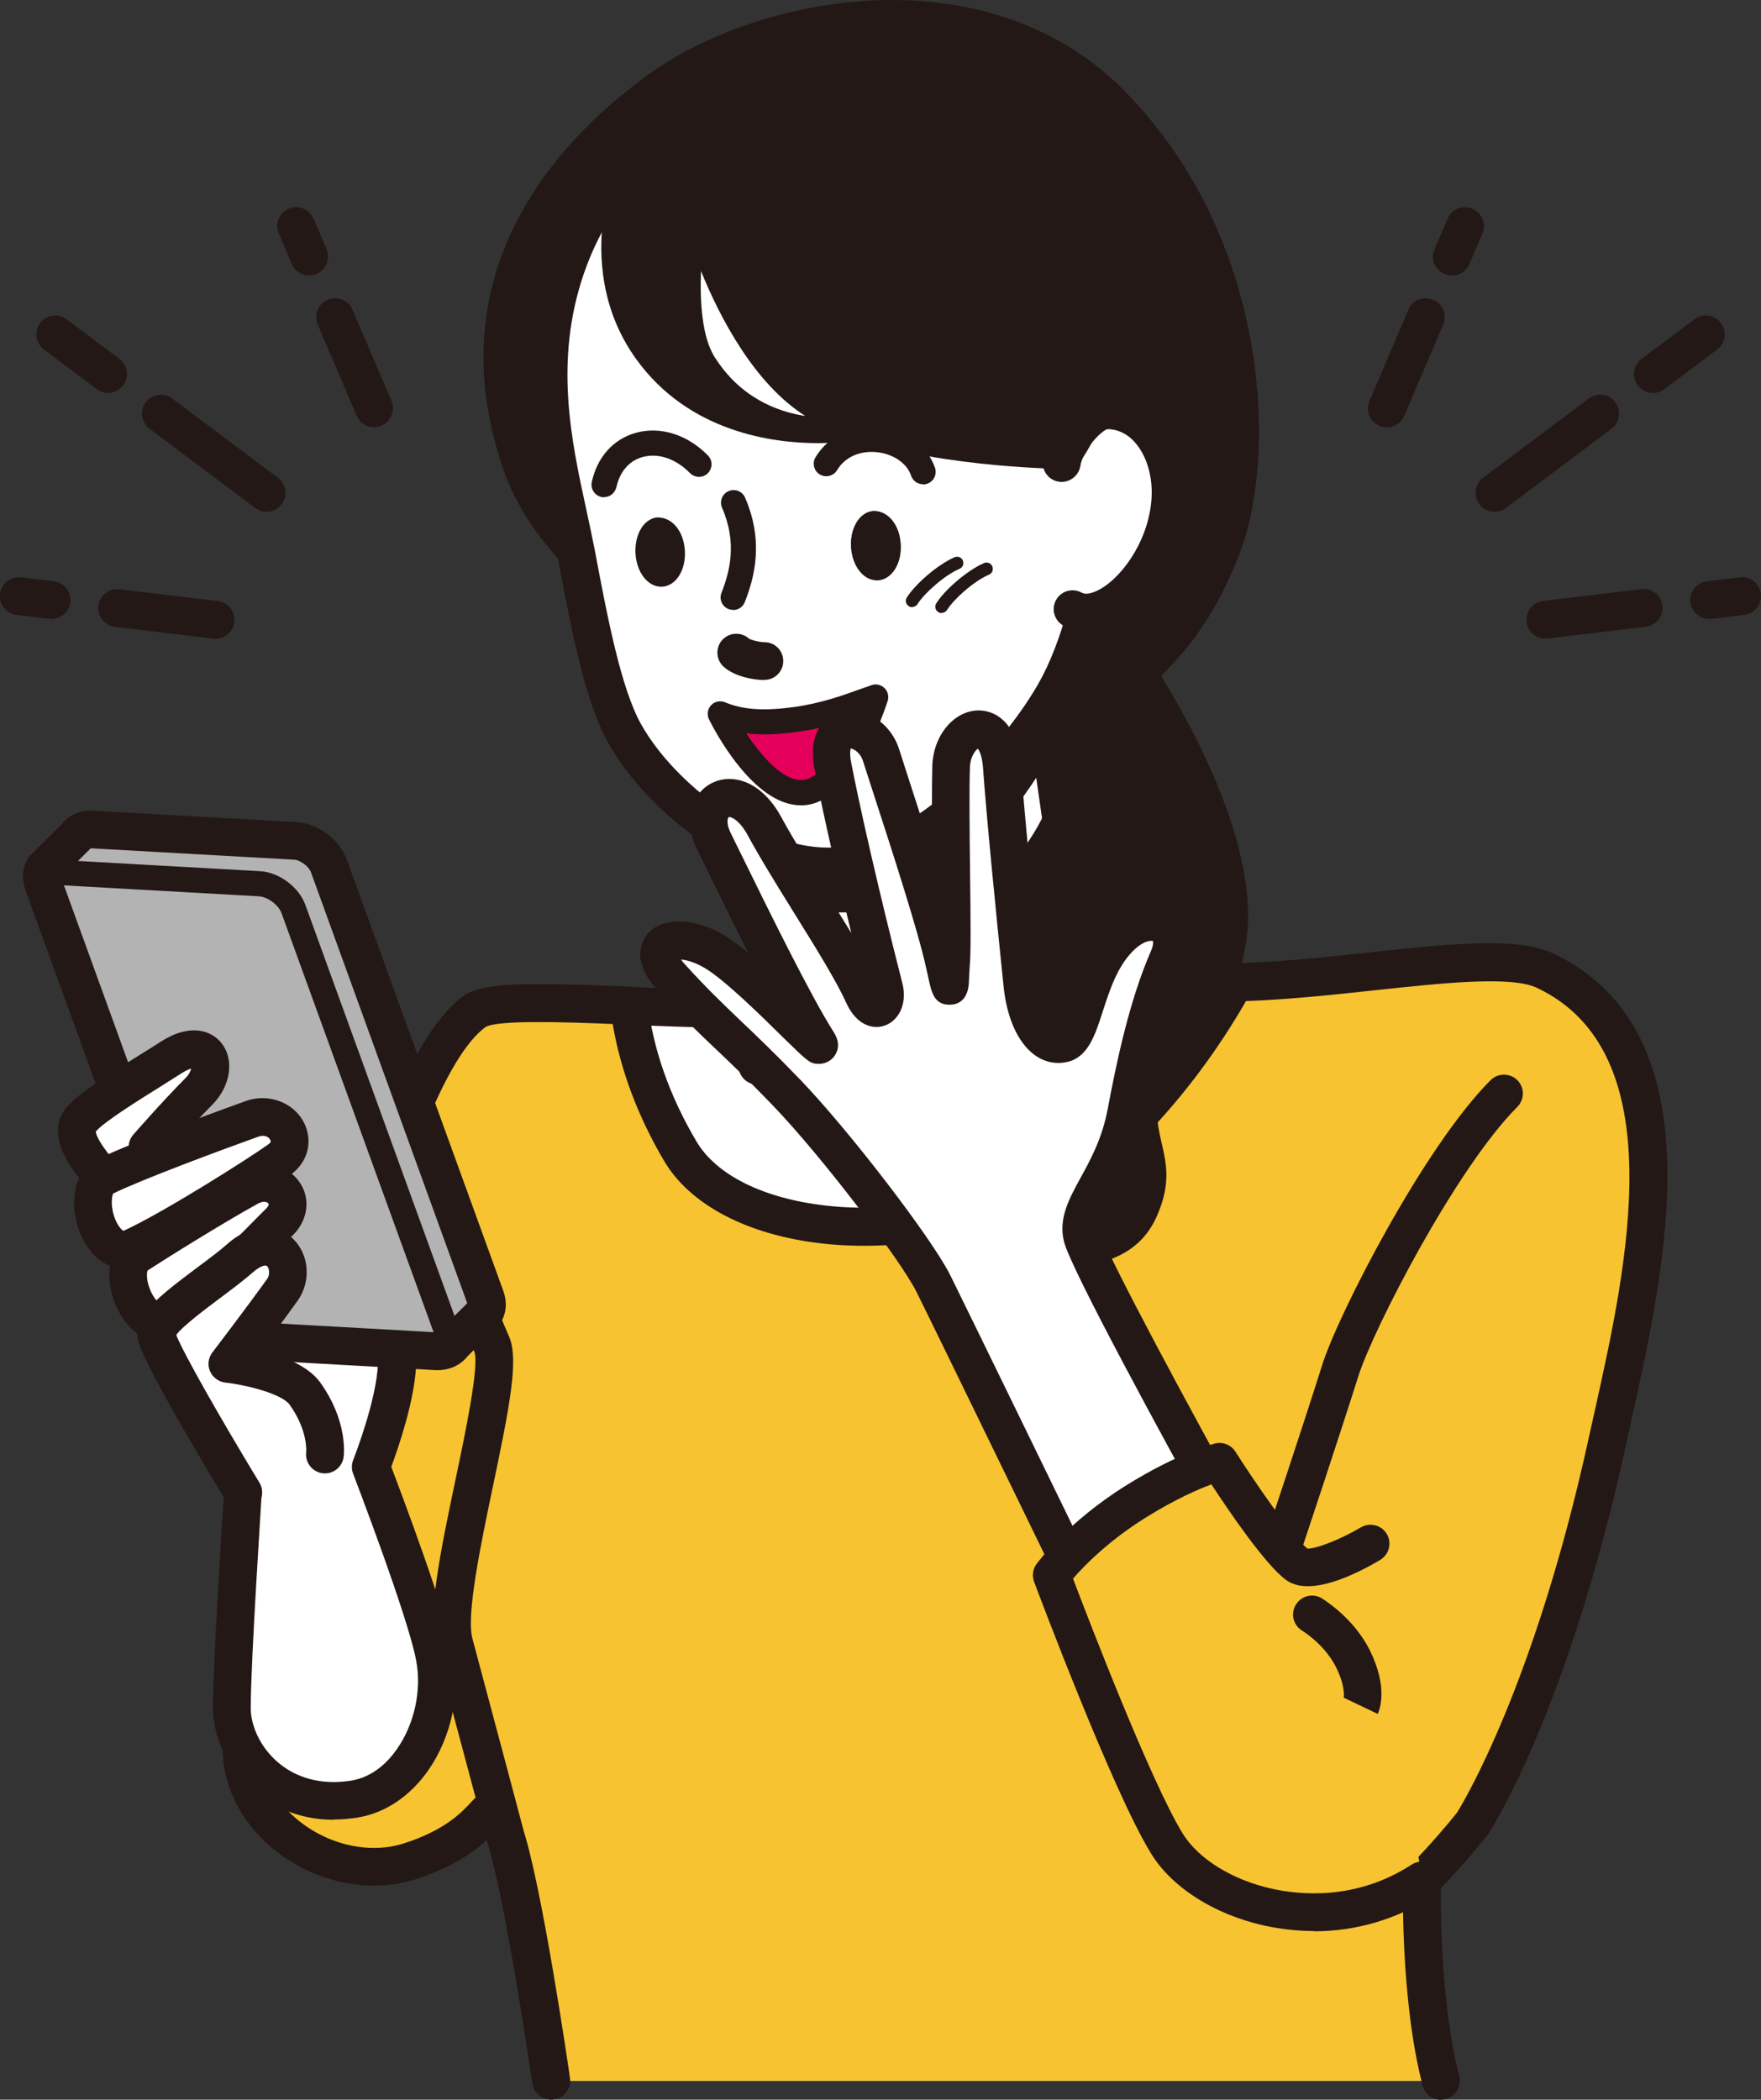<?xml version="1.0" encoding="UTF-8"?><svg xmlns="http://www.w3.org/2000/svg" width="129.8" height="154.75" viewBox="0 0 129.8 154.75"><rect x="0" y="0" width="129.8" height="154.75" fill="#333333" stroke="none"/><defs><style>.d{fill:#fff;}.e{fill:#f7c331;}.f{fill:#b3b3b3;}.g{fill:#e4005a;}.h{fill:#231815;}</style></defs><g id="a"/><g id="b"><g id="c"><g><g><path class="h" d="M19.64,37.72c-.29,0-.58-.09-.83-.28l-7.79-5.84c-.61-.46-.74-1.33-.28-1.95,.46-.61,1.34-.74,1.95-.28l7.79,5.84c.62,.46,.74,1.33,.28,1.95-.27,.36-.69,.56-1.11,.56Z"/><path class="h" d="M7.96,28.96c-.29,0-.58-.09-.83-.28l-3.89-2.92c-.61-.46-.74-1.33-.28-1.95,.46-.62,1.33-.74,1.95-.28l3.89,2.92c.62,.46,.74,1.33,.28,1.95-.27,.36-.69,.56-1.11,.56Z"/><g><path class="h" d="M15.89,47.07c-.06,0-.11,0-.17,0l-7.25-.87c-.76-.09-1.31-.78-1.22-1.55,.09-.76,.79-1.31,1.55-1.22l7.25,.87c.76,.09,1.31,.78,1.22,1.55-.09,.71-.69,1.23-1.38,1.23Z"/><path class="h" d="M3.81,45.62c-.06,0-.11,0-.17-.01l-2.42-.29c-.76-.09-1.31-.78-1.22-1.55,.09-.76,.79-1.31,1.55-1.22l2.42,.29c.76,.09,1.31,.78,1.22,1.55-.08,.71-.69,1.23-1.38,1.23Z"/></g><g><path class="h" d="M27.57,31.49c-.54,0-1.05-.32-1.28-.85l-2.87-6.72c-.3-.71,.03-1.53,.73-1.83,.71-.3,1.52,.03,1.83,.73l2.87,6.72c.3,.71-.03,1.52-.73,1.83-.18,.08-.36,.11-.55,.11Z"/><path class="h" d="M22.79,20.3c-.54,0-1.06-.32-1.28-.85l-.96-2.24c-.3-.71,.03-1.52,.73-1.83,.71-.3,1.52,.03,1.83,.73l.96,2.24c.3,.71-.03,1.52-.73,1.83-.18,.08-.36,.11-.55,.11Z"/></g></g><g><path class="h" d="M110.15,37.72c-.42,0-.84-.19-1.11-.56-.46-.61-.34-1.49,.28-1.95l7.79-5.84c.62-.46,1.49-.34,1.95,.28,.46,.61,.34,1.49-.28,1.95l-7.79,5.84c-.25,.19-.54,.28-.83,.28Z"/><path class="h" d="M121.84,28.96c-.42,0-.84-.19-1.12-.56-.46-.61-.34-1.49,.28-1.95l3.9-2.92c.61-.46,1.49-.34,1.95,.28,.46,.61,.34,1.49-.28,1.95l-3.89,2.92c-.25,.19-.54,.28-.83,.28Z"/><g><path class="h" d="M113.9,47.07c-.69,0-1.29-.52-1.38-1.23-.09-.76,.45-1.46,1.22-1.55l7.25-.87c.76-.09,1.46,.45,1.55,1.22,.09,.76-.45,1.46-1.22,1.55l-7.25,.87c-.06,0-.11,0-.17,0Z"/><path class="h" d="M125.98,45.62c-.7,0-1.29-.52-1.38-1.23-.09-.76,.45-1.46,1.22-1.55l2.42-.29c.76-.09,1.46,.45,1.55,1.22,.09,.76-.45,1.46-1.22,1.55l-2.42,.29c-.06,0-.11,.01-.17,.01Z"/></g><g><path class="h" d="M102.22,31.49c-.18,0-.37-.04-.55-.11-.71-.3-1.04-1.12-.73-1.83l2.87-6.72c.3-.71,1.12-1.03,1.83-.73,.71,.3,1.04,1.12,.73,1.83l-2.87,6.72c-.23,.53-.74,.85-1.28,.85Z"/><path class="h" d="M107.01,20.3c-.18,0-.37-.04-.54-.11-.71-.3-1.04-1.12-.73-1.83l.96-2.24c.3-.71,1.12-1.03,1.83-.73,.71,.3,1.04,1.12,.73,1.83l-.95,2.24c-.23,.53-.74,.85-1.28,.85Z"/></g></g><g><path class="h" d="M82.92,6.73c-5.48-5.56-12.37-6.73-17.18-6.73-6.34,0-13.19,2.08-17.87,5.44-6.27,4.49-16,14.27-10.72,29.3,2.5,7.13,10.53,11.99,10.93,12.22l29.69,12.49c.06,.02,.12,.04,.18,.04,.07,0,.14-.02,.21-.05,.12-.06,.21-.17,.24-.3,.93-3.71,2.89-5.45,5.16-7.47,2.58-2.29,5.51-4.89,7.81-10.88,2.84-7.39,2.11-23.33-8.45-34.05Z"/><g><g><path class="d" d="M40.64,153.36s-2.09-14.38-3.48-18.33-.11-.03-6.96,2.17c-5.8,1.86-13.22-3.02-12.3-9.51,.72-5.07,4.87-20.26,7.19-29.31,1.76-6.87,5.49-20.57,9.9-23.82,2.15-1.58,17.4,.46,23.2-.46,4.04-.65,17.27-8.84,21.33-4.55,6.27,6.63,28.71-.66,34.34,1.99,11.83,5.57,6.96,23.89,4.64,34.57-4.26,19.58-9.98,28.3-9.98,28.3-1.86,2.32-3.71,4.18-3.71,4.18,0,0-.23,8.58,1.39,14.77"/><path class="h" d="M106.21,154.75c-.62,0-1.18-.41-1.35-1.04-1.65-6.31-1.45-14.8-1.44-15.16,0-.36,.16-.69,.41-.95,.02-.02,1.8-1.8,3.56-4,.46-.73,5.77-9.5,9.75-27.79l.43-1.93c2.33-10.48,5.84-26.31-4.3-31.08-1.9-.89-7.03-.34-11.99,.19-8.69,.93-18.54,1.99-22.78-2.49-2.19-2.32-9.72,.9-14.22,2.82-2.52,1.08-4.51,1.93-5.88,2.15-2.78,.44-7.45,.25-11.96,.06-3.84-.16-9.65-.41-10.65,.17-2.82,2.08-5.97,9.83-9.36,23.03-.51,2-1.12,4.3-1.75,6.73-2.16,8.27-4.86,18.55-5.41,22.43-.32,2.27,.61,4.52,2.57,6.17,2.27,1.92,5.38,2.63,7.92,1.81,3.03-.97,4.25-2.28,4.9-2.98,.43-.47,1.03-1.11,1.96-.91,1,.21,1.3,1.05,1.84,2.58,1.42,4.03,3.46,18,3.54,18.59,.11,.76-.42,1.47-1.18,1.58-.76,.11-1.47-.42-1.58-1.18-.02-.14-2.04-13.98-3.37-17.94-.96,.88-2.54,2.03-5.27,2.9-3.44,1.1-7.59,.18-10.57-2.34-2.7-2.28-3.99-5.45-3.53-8.69,.58-4.03,3.18-13.97,5.47-22.74,.63-2.42,1.24-4.72,1.75-6.72,3.65-14.23,6.96-22.04,10.42-24.59,1.41-1.04,4.86-1.01,12.4-.69,4.38,.19,8.9,.38,11.41-.02,1.03-.16,3.07-1.03,5.23-1.95,6.15-2.63,13.81-5.9,17.34-2.17,3.29,3.48,12.81,2.46,20.46,1.63,5.83-.63,10.86-1.17,13.47,.06,12.15,5.72,8.35,22.86,5.83,34.2l-.42,1.92c-4.26,19.6-9.93,28.4-10.17,28.77-.02,.04-.05,.07-.08,.11-1.39,1.73-2.76,3.2-3.41,3.88-.02,1.95,.03,8.79,1.35,13.84,.19,.74-.25,1.5-.99,1.7-.12,.03-.24,.04-.35,.04Z"/></g><g><path class="e" d="M106.21,153.36c-1.62-6.19-1.39-14.77-1.39-14.77,0,0,1.86-1.86,3.71-4.18,0,0,5.72-8.72,9.98-28.3,2.32-10.67,7.19-29-4.64-34.57-3.61-1.7-14.11,.68-22.84,.87-1.6,2.89-4.02,6.58-7.47,10.18-9.74,10.17-28.88,9.92-33.41,2.26-2.46-4.16-3.43-7.89-3.77-10.72-5.25-.22-10.22-.42-11.38,.43-4.41,3.25-8.14,16.94-9.9,23.82-2.32,9.05-6.47,24.23-7.19,29.31-.93,6.5,6.5,11.37,12.3,9.51,6.85-2.19,5.57-6.11,6.96-2.17s3.48,18.33,3.48,18.33"/><path class="h" d="M106.21,154.75c-.62,0-1.18-.41-1.35-1.04-1.65-6.31-1.45-14.8-1.44-15.16,0-.36,.16-.69,.41-.95,.02-.02,1.8-1.8,3.56-4,.46-.73,5.77-9.5,9.75-27.79l.43-1.93c2.33-10.48,5.84-26.31-4.3-31.08-1.9-.9-7.03-.34-11.99,.19-3.12,.34-6.34,.68-9.44,.79-2.06,3.58-4.51,6.87-7.29,9.78-6.92,7.22-17.28,8.86-24.03,8.08-5.45-.63-9.67-2.85-11.57-6.08-1.94-3.29-3.21-6.68-3.79-10.09-3.7-.15-8.46-.3-9.37,.22-2.82,2.08-5.97,9.83-9.35,23.03-.51,2-1.12,4.3-1.75,6.73-2.16,8.27-4.86,18.55-5.41,22.43-.32,2.27,.61,4.52,2.57,6.17,2.27,1.92,5.38,2.63,7.92,1.81,3.03-.97,4.25-2.28,4.9-2.98,.43-.47,1.03-1.11,1.96-.91,1,.21,1.3,1.05,1.84,2.58,1.42,4.03,3.46,18,3.54,18.59,.11,.76-.42,1.47-1.18,1.58-.76,.11-1.47-.42-1.58-1.18-.02-.14-2.04-13.98-3.37-17.94-.96,.88-2.54,2.03-5.27,2.9-3.44,1.1-7.59,.18-10.57-2.34-2.7-2.28-3.99-5.45-3.53-8.69,.58-4.03,3.18-13.97,5.47-22.74,.63-2.42,1.24-4.72,1.75-6.72,3.65-14.23,6.96-22.04,10.42-24.59,1.41-1.04,4.82-1.01,12.27-.7,.68,.03,1.24,.55,1.32,1.22,.41,3.42,1.62,6.85,3.59,10.18,1.46,2.48,4.92,4.2,9.5,4.73,6.61,.77,15.89-1.18,21.7-7.24,2.8-2.92,5.24-6.25,7.26-9.9,.24-.43,.69-.71,1.19-.72,3.22-.07,6.66-.44,9.99-.8,5.83-.63,10.86-1.16,13.47,.06,12.15,5.72,8.35,22.86,5.83,34.2l-.42,1.92c-4.26,19.6-9.93,28.4-10.17,28.77-.02,.04-.05,.07-.08,.11-1.39,1.73-2.76,3.2-3.41,3.88-.02,1.95,.03,8.79,1.35,13.84,.19,.74-.25,1.5-.99,1.7-.12,.03-.24,.04-.35,.04Z"/></g></g><path class="h" d="M37.16,136.42c-.62,0-1.18-.41-1.34-1.04,0,0-1.16-4.41-3.71-13.91-.64-2.39,.39-7.3,1.48-12.49,.7-3.33,1.76-8.37,1.37-9.37-1.13-2.72-3.43-7.54-3.45-7.59-.33-.69-.04-1.52,.66-1.85,.69-.33,1.52-.04,1.86,.66,.1,.2,2.35,4.93,3.51,7.72,.7,1.67,.03,5.1-1.21,11.01-.88,4.21-1.98,9.45-1.51,11.2,2.55,9.52,3.71,13.92,3.71,13.92,.2,.74-.25,1.51-.99,1.7-.12,.03-.24,.05-.36,.05Z"/><g><g><path class="d" d="M79.52,69.55l-2.95-20.53-20.87,8.8,2.41,16.78c.5,2.2-2.29,3.94-2.29,3.94"/><path class="h" d="M55.83,79.94c-.46,0-.92-.23-1.18-.65-.41-.65-.21-1.51,.44-1.92,.41-.26,1.89-1.44,1.67-2.45,0-.04-.02-.07-.02-.11l-2.41-16.79c-.09-.63,.25-1.23,.84-1.48l20.87-8.8c.4-.17,.85-.14,1.23,.07,.38,.21,.63,.59,.69,1.01l2.95,20.53c.11,.76-.42,1.47-1.18,1.57-.76,.11-1.47-.42-1.57-1.18l-2.69-18.75-18.22,7.68,2.25,15.67c.52,2.47-1.58,4.53-2.92,5.37-.23,.14-.48,.21-.74,.21Z"/></g><path class="h" d="M77.51,55.5l-.93-6.48-20.87,8.8,1.14,7.94c1.36,.9,3.3,1.62,5.98,1.47,7.13-.4,12.32-7.68,14.67-11.72Z"/></g><g><g><path class="d" d="M41.71,19.75c-2.76,8.09-.35,15.14,.78,21.15,.96,5.1,1.96,10.34,3.55,13.16,2.74,4.88,9.59,10.16,15.6,9.77,6.62-.42,13.44-8.17,16.05-12.68,3.8-6.56,4.94-19.67,3.34-26.9-2.36-10.66-9.16-18.23-20.63-17.5-10.77,.69-16.27,5.9-18.69,12.99Z"/><path class="h" d="M61.02,65.25h0c-6.44,0-13.29-5.34-16.19-10.5-1.72-3.06-2.73-8.41-3.71-13.59-.18-.97-.4-1.97-.62-3-1.19-5.5-2.55-11.73-.11-18.86,2.93-8.59,9.64-13.27,19.92-13.92,.54-.03,1.07-.05,1.6-.05,10.39,0,17.86,6.8,20.48,18.64,1.65,7.45,.51,20.97-3.5,27.89-2.85,4.93-10.03,12.91-17.16,13.37-.24,.02-.47,.02-.71,.02Zm.89-57.14c-.46,0-.94,.01-1.42,.05-9.18,.58-14.89,4.52-17.47,12.05-2.18,6.4-.92,12.23,.2,17.37,.23,1.05,.45,2.08,.64,3.07,.89,4.72,1.9,10.07,3.4,12.74,2.47,4.39,8.58,9.08,13.76,9.08h0c.18,0,.36,0,.54-.02,5.73-.36,12.18-7.23,14.93-11.98,3.64-6.29,4.7-19.08,3.19-25.9-1.36-6.15-5.48-16.46-17.77-16.46Z"/></g><g><path class="h" d="M63.2,40.3c.07,1.15,.74,2.05,1.49,2,.75-.05,1.3-1.03,1.22-2.18-.07-1.15-.74-2.05-1.49-2-.75,.05-1.3,1.02-1.23,2.17Z"/><path class="h" d="M64.63,42.77c-.99,0-1.81-1.05-1.9-2.44-.05-.83,.18-1.62,.62-2.12,.29-.33,.65-.52,1.04-.54h0c1.08,0,1.89,1.05,1.98,2.43,.09,1.43-.64,2.6-1.66,2.67h-.09Zm-.15-4.18c-.2,.01-.34,.13-.43,.23-.28,.32-.43,.87-.39,1.45,.06,.93,.56,1.57,.97,1.57v.46l.03-.46c.42-.03,.85-.73,.79-1.69-.06-.94-.55-1.57-.97-1.57Z"/></g><path class="h" d="M68.03,35.69c-.39,0-.75-.25-.88-.64-.29-.89-1.29-1.59-2.49-1.72-1.26-.14-2.38,.35-2.96,1.32-.26,.44-.84,.58-1.27,.32-.44-.26-.58-.83-.32-1.27,.95-1.58,2.78-2.43,4.76-2.2,1.94,.22,3.52,1.4,4.05,2.99,.16,.49-.11,1.01-.6,1.17-.09,.03-.19,.05-.29,.05Z"/><path class="h" d="M48.5,38.13h0c-.39,.02-.75,.21-1.04,.54-.44,.5-.67,1.3-.62,2.13,.09,1.39,.9,2.44,1.89,2.44h.09c1.02-.07,1.75-1.24,1.66-2.67-.09-1.39-.9-2.43-1.98-2.43Z"/><path class="h" d="M44.53,36.65c-.07,0-.13,0-.2-.02-.5-.11-.82-.61-.71-1.11,.4-1.82,1.57-3.14,3.21-3.61,1.81-.52,3.82,.1,5.35,1.66,.36,.36,.35,.95-.01,1.31-.36,.36-.95,.35-1.31-.01-1.05-1.07-2.36-1.51-3.52-1.18-.98,.28-1.65,1.07-1.91,2.22-.1,.43-.48,.73-.9,.73Z"/><path class="h" d="M54.04,44.95c-.11,0-.23-.02-.34-.06-.48-.19-.71-.73-.52-1.2,.61-1.56,1.17-3.68,.04-6.27-.2-.47,.01-1.02,.48-1.22,.47-.21,1.02,.01,1.22,.48,1.41,3.25,.67,5.94-.02,7.69-.14,.37-.49,.59-.86,.59Z"/><path class="h" d="M56.33,50.12h0c-.79,0-2.24-.27-3.01-1-.56-.52-.59-1.41-.07-1.97,.52-.56,1.41-.59,1.97-.07,.12,.07,.71,.25,1.13,.25,.77,0,1.39,.63,1.38,1.4,0,.77-.63,1.38-1.39,1.38Z"/><g><path class="d" d="M67.23,44.28c.51-.84,2.08-2.25,3.31-2.79"/><path class="h" d="M67.23,44.75c-.08,0-.17-.02-.24-.07-.22-.13-.29-.42-.15-.64,.57-.92,2.19-2.39,3.52-2.97,.24-.1,.51,0,.61,.24,.1,.24,0,.51-.24,.61-1.14,.49-2.62,1.83-3.1,2.6-.09,.14-.24,.22-.4,.22Z"/></g><g><path class="d" d="M69.4,44.71c.51-.84,2.08-2.25,3.31-2.79"/><path class="h" d="M69.4,45.18c-.08,0-.17-.02-.24-.07-.22-.13-.29-.42-.15-.64,.55-.91,2.21-2.4,3.52-2.97,.23-.1,.51,0,.61,.24,.1,.24,0,.51-.24,.61-1.14,.49-2.62,1.83-3.09,2.6-.09,.14-.24,.22-.4,.22Z"/></g><g><path class="g" d="M64.53,51.36c-1.24,.4-3.24,1.28-5.89,1.65-2.62,.36-4.24,.13-5.55-.41,0,0,3.03,6.14,6.17,5.8,3.15-.34,5.27-7.04,5.27-7.04Z"/><path class="h" d="M59.01,59.35h0c-3.52,0-6.43-5.68-6.75-6.33-.17-.35-.11-.76,.15-1.04,.26-.28,.67-.37,1.03-.22,1.35,.56,2.88,.65,5.08,.35,1.97-.27,3.58-.85,4.77-1.28,.36-.13,.68-.24,.97-.34,.33-.11,.69-.02,.94,.23,.25,.25,.33,.61,.23,.94-.24,.74-2.41,7.29-6.06,7.68-.12,.01-.24,.02-.35,.02Zm-4.01-5.31c1.14,1.73,2.71,3.45,4.01,3.45h0c.05,0,.1,0,.15,0,1.43-.15,2.87-2.45,3.8-4.58-1.13,.39-2.53,.8-4.19,1.03-1.47,.2-2.68,.24-3.78,.11Z"/></g></g><g><path class="d" d="M78.26,34.13c.31-1.87,2.26-3.86,3.33-3.89,2.66-.07,4.76,2.68,4.69,6.2-.09,5.16-4.7,9.85-7.23,8.45"/><path class="h" d="M80.06,46.54c-.6,0-1.17-.14-1.68-.43-.67-.37-.91-1.22-.54-1.89,.37-.67,1.22-.91,1.89-.54,.42,.23,1.1-.11,1.38-.27,1.81-1.04,3.72-3.94,3.78-6.99,.03-1.6-.49-3.08-1.39-3.98-.38-.38-1.04-.82-1.88-.81-.41,.11-1.78,1.43-1.99,2.72-.13,.76-.85,1.27-1.6,1.15-.76-.12-1.27-.84-1.15-1.6,.39-2.41,2.79-5,4.67-5.05,1.44-.04,2.82,.53,3.91,1.61,1.45,1.44,2.26,3.62,2.21,6-.08,4.23-2.66,7.9-5.17,9.35-.83,.48-1.66,.72-2.44,.72Z"/></g><path class="h" d="M94.61,115.16c-.15,0-.29-.02-.44-.07-.73-.24-1.12-1.03-.88-1.76,.03-.08,2.8-8.39,4.17-12.74,1.18-3.74,7.52-16.1,12.41-20.98,.54-.54,1.42-.54,1.97,0,.54,.54,.54,1.42,0,1.97-4.52,4.52-10.63,16.4-11.72,19.85-1.38,4.37-4.15,12.7-4.18,12.78-.19,.58-.74,.95-1.32,.95Z"/><g><path class="d" d="M17.9,109.98s-.82-1.4-2.9-5.3c-4.29-8.04-4.99-19.99-3.94-20.69,.76-.51,3.36,10.09,9.98,9.51,4.79-.42,1.96-5.74,3.94-10.44,.93-2.2,3.52-4.55,3.36-1.16-.41,8.78,1.01,16.46,.93,18.64-.12,3.02-1.93,7.58-1.93,7.58,0,0,4.09,10.64,4.72,14.03,.81,4.41-1.72,9.74-5.92,10.44-5.57,.93-9.05-3.25-9.05-6.73s.81-15.89,.81-15.89Z"/><path class="h" d="M24.59,134.12c-5.32,0-8.89-4.27-8.89-8.25,0-3.16,.64-13.33,.79-15.56-.36-.64-1.21-2.16-2.71-4.97-3.84-7.19-5.95-20.86-3.49-22.5,.23-.15,.55-.25,.83-.25,1.08,0,1.51,.87,2.29,2.45,1.27,2.57,3.66,7.42,7.5,7.08,1.51-.13,1.73-.58,1.82-3.72,.05-1.71,.11-3.83,.97-5.87,.61-1.44,2.21-3.72,3.94-3.72,.54,0,1.04,.21,1.41,.6,.53,.55,.75,1.36,.69,2.56-.27,5.81,.28,11.16,.64,14.69,.19,1.81,.32,3.12,.29,3.93-.1,2.63-1.34,6.2-1.83,7.52,.83,2.18,4.03,10.7,4.6,13.78,.53,2.89-.19,6.19-1.89,8.61-1.33,1.89-3.16,3.12-5.16,3.45-.6,.1-1.2,.15-1.78,.15Zm-12.49-45.57c.3,4.03,1.43,10.42,4.13,15.48,2.04,3.81,2.86,5.24,2.87,5.25,.14,.24,.21,.52,.19,.79,0,.12-.81,12.41-.81,15.8,0,2.29,2.12,5.47,6.11,5.47,.43,0,.87-.04,1.32-.11,1.61-.27,2.71-1.4,3.34-2.31,1.29-1.83,1.84-4.33,1.43-6.51-.59-3.23-4.61-13.68-4.65-13.79-.13-.33-.12-.69,0-1.01,.02-.04,1.73-4.38,1.83-7.12,.02-.61-.11-1.91-.28-3.54-.36-3.5-.89-8.72-.68-14.49-.24,.33-.48,.73-.67,1.15-.66,1.56-.7,3.24-.75,4.87-.07,2.7-.17,6.05-4.36,6.42-4.47,.39-7.33-3.32-9.05-6.34Z"/></g><g><g><path class="f" d="M35.77,95.59l-11.53-31.77c-.35-.96-1.47-1.79-2.49-1.85l-14.97-.84c-.54-.03-.95,.16-1.16,.5,0,0-2.38,2.35-2.38,2.36l.02-.02c-.2,.3-.24,.7-.08,1.16l11.53,31.77c.35,.96,1.47,1.79,2.49,1.85l14.97,.84c1.02,.06,1.34-.74,1.12-.44l2.38-2.36c.22-.3,.27-.72,.09-1.2Z"/><path class="h" d="M32.28,100.98c-.06,0-.12,0-.18,0l-14.97-.84c-1.58-.09-3.18-1.28-3.72-2.76L1.88,65.61c-.28-.77-.24-1.56,.1-2.2,.03-.06,.06-.11,.09-.17,.03-.05,.05-.09,.2-.23h0s.06-.06,.08-.08c.27-.28,.87-.87,2.21-2.2,.51-.67,1.32-1.03,2.31-.98l14.97,.84c1.58,.09,3.18,1.28,3.72,2.76l11.53,31.77c.33,.9,.23,1.81-.29,2.5-.04,.06-.09,.11-.14,.16l-2.2,2.18s-.04,.05-.06,.07c-.18,.22-.86,.95-2.13,.95ZM4.51,64.69l11.51,31.74c.16,.44,.79,.91,1.25,.93l14.99,.84h0s.07-.07,.11-.1h0l2.07-2.05-11.52-31.76c-.16-.44-.79-.91-1.25-.93l-14.97-.84h-.01s-.06,.06-.09,.09c0,0-1.47,1.45-2.09,2.07Z"/></g><path class="h" d="M33.15,99.68c-.38,0-.74-.23-.87-.61l-11.53-31.77c-.22-.61-1.02-1.2-1.67-1.24l-14.97-.84c-.51-.03-.9-.47-.87-.98,.03-.51,.47-.9,.98-.87l14.97,.84c1.38,.08,2.83,1.16,3.31,2.46l11.53,31.77c.17,.48-.07,1.01-.56,1.19-.1,.04-.21,.05-.32,.05Z"/></g><g><path class="d" d="M7.85,86.93s-2.73-2.59-2.09-4.1c.46-1.08,4.86-3.61,6.8-4.87,2.86-1.86,3.79,.77,2.09,2.48-1.7,1.7-3.79,4.1-3.79,4.1"/><path class="h" d="M7.85,88.33c-.34,0-.69-.13-.96-.38-.81-.76-3.36-3.43-2.41-5.66,.47-1.09,2.12-2.24,5.9-4.59,.54-.34,1.04-.64,1.43-.9,2.15-1.4,3.74-.88,4.5,.06,.99,1.23,.7,3.19-.67,4.57-1.65,1.65-3.7,4-3.72,4.03-.5,.58-1.38,.64-1.96,.13-.58-.5-.64-1.38-.14-1.96,.09-.1,2.14-2.45,3.85-4.17,.26-.26,.38-.52,.42-.7-.16,.04-.42,.15-.77,.38-.41,.26-.92,.58-1.47,.93-1.38,.86-4.22,2.62-4.79,3.33,.03,.47,.88,1.71,1.75,2.54,.56,.53,.58,1.41,.05,1.97-.27,.29-.64,.43-1.01,.43Z"/></g><g><path class="d" d="M9.77,91.94c3.04-1.4,9.51-5.51,10.84-6.48,1.77-1.29,.13-3.77-2.02-3-2.66,.95-8.58,3.15-10.84,4.25-1.96,.96-.42,6.36,2.03,5.23Z"/><path class="h" d="M9.11,93.49h0c-1.6,0-3-1.42-3.49-3.52-.47-2.06,.12-3.83,1.51-4.51,2.84-1.39,10.65-4.19,10.98-4.31,1.88-.67,3.92,.29,4.48,2.04,.41,1.27-.04,2.57-1.17,3.39-1.37,1-7.92,5.16-11.08,6.62-.41,.19-.83,.28-1.25,.28Zm10.28-9.78c-.11,0-.22,.02-.34,.06-2.75,.99-8.53,3.13-10.7,4.19-.08,.1-.23,.78,.06,1.68,.23,.7,.58,1.04,.69,1.07,0,0,.03,0,.08-.03,2.95-1.36,9.32-5.41,10.6-6.34,.21-.15,.18-.23,.16-.28-.04-.14-.23-.35-.56-.35Z"/></g><g><path class="d" d="M12.72,97.22c2.78-1.86,6.73-6.03,7.89-7.19,1.55-1.55-.24-3.65-2.24-2.55-2.48,1.35-6.94,4.13-8.24,4.99-1.82,1.2,.35,6.25,2.59,4.76Z"/><path class="h" d="M11.88,98.89h0c-1.78,0-3.08-1.67-3.58-3.33-.55-1.83-.14-3.46,1.07-4.25,1.32-.87,5.84-3.68,8.33-5.05,.58-.31,1.18-.47,1.78-.47,1.28,0,2.41,.74,2.89,1.87,.47,1.13,.17,2.42-.77,3.36l-.6,.61c-1.61,1.65-4.97,5.07-7.5,6.76-.51,.34-1.05,.51-1.62,.51Zm7.6-10.32c-.13,0-.29,.05-.45,.13-2.43,1.33-6.84,4.08-8.14,4.93-.07,.09-.14,.67,.18,1.44,.28,.68,.67,1.01,.8,1.04,2.37-1.57,5.59-4.85,7.14-6.43l.62-.62c.1-.1,.2-.25,.17-.33-.02-.05-.12-.15-.31-.15Z"/></g><g><path class="d" d="M17.9,109.98s-6.11-10.06-6.38-11.56c-.23-1.28,4.18-3.94,6.15-5.68,2.64-2.33,4.37,.58,3.13,2.32-1.74,2.44-4.06,5.45-4.06,5.45,0,0,4.51,.5,5.72,2.2,1.74,2.44,1.47,4.48,1.47,4.48"/><path class="h" d="M17.9,111.37c-.47,0-.93-.24-1.19-.67-1.88-3.09-6.27-10.45-6.56-12.03-.3-1.66,1.4-3.02,4.44-5.29,.83-.62,1.61-1.2,2.16-1.69,1.97-1.74,3.8-1.33,4.77-.46,1.27,1.15,1.45,3.18,.42,4.63-.88,1.23-1.91,2.61-2.71,3.68,1.57,.39,3.48,1.1,4.38,2.36,2,2.8,1.75,5.21,1.72,5.48-.1,.76-.8,1.3-1.56,1.2-.76-.1-1.3-.8-1.2-1.56,0-.04,.14-1.58-1.22-3.49-.55-.78-3.11-1.45-4.74-1.63-.5-.06-.93-.38-1.13-.84-.2-.46-.13-.99,.18-1.39,.02-.03,2.32-3.03,4.03-5.41,.24-.34,.15-.8-.01-.95-.13-.11-.54,.02-1.06,.48-.64,.56-1.46,1.18-2.33,1.83-1.08,.81-2.83,2.11-3.3,2.77,.52,1.35,3.43,6.44,6.13,10.88,.4,.66,.19,1.51-.47,1.91-.23,.14-.47,.2-.72,.2Z"/></g><path class="h" d="M64.4,37.66h0c-.39,.02-.75,.21-1.04,.54-.44,.5-.68,1.3-.62,2.12,.09,1.39,.9,2.44,1.9,2.44h.09c1.02-.07,1.75-1.24,1.66-2.67-.09-1.39-.9-2.43-1.98-2.43Z"/><path class="h" d="M75.77,11.72c-4.55-3.89-9.52-5.87-14.76-5.87-8.68,0-14.95,5.37-15.22,5.6-.1,.09-.19,.2-.24,.33-.14,.33-3.41,8.06,1.33,14.67,3.88,5.4,10.06,6.21,13.41,6.21,.47,0,.89-.02,1.25-.04,.91-.04,1.49-.16,1.52-.16,.08-.02,.15-.04,.22-.07,6.47,2.1,15.05,2.18,15.48,2.18h0c.29,0,.56-.13,.73-.36,.09-.12,8.86-11.73-3.73-22.5Zm-24.1,8.26c1.41,3.47,3.94,8.3,7.69,10.68-2.09-.32-4.79-1.35-6.69-4.35-.92-1.46-1.09-4.03-1-6.33Z"/><path class="h" d="M83.42,46.53c-.28-.39-.83-.5-1.24-.24l-4.3,2.66c-.38,.23-.54,.7-.38,1.12,.01,.03,1.3,3.52,.01,8.41-.58,2.2-2.1,4.17-3.7,6.25-2.06,2.67-4.19,5.43-4.84,9.15-.75,4.26,1,6.26,2.41,7.87,.88,1,1.63,1.87,1.74,3.16,.18,2.15-.46,3.18-1.19,4.38-.74,1.2-1.57,2.55-1.43,4.96,.29,5.21,6.71,7.52,6.98,7.62,.1,.04,.2,.05,.31,.05h.02c.51,0,.93-.42,.93-.93,0-.39-.24-.72-.57-.86-.46-.29-2.65-1.89-1.16-5.14,.44-.96,1.4-1.24,2.93-1.62,1.84-.45,4.13-1.02,5.33-3.74,1.05-2.37,.7-3.88,.36-5.35-.33-1.43-.64-2.77,.22-5.27,.33-.96,.91-1.37,1.71-1.94,1.47-1.04,3.3-2.34,4.22-7.23,1.75-9.22-7.94-22.73-8.35-23.31Z"/><g><path class="d" d="M90.67,112.06s-10.29-18.56-10.9-20.88c-.62-2.32,2.32-4.33,3.25-9.28,.61-3.28,1.56-7.79,3.09-11.29,1.08-2.47-1.25-3.64-3.32-1.78-2.94,2.63-2.78,7.66-4.41,8.04-1.61,.38-2.75-1.81-3.02-4.37-.46-4.52-1.24-12.25-1.51-16.01-.31-4.33-3.66-2.98-3.75-.04-.12,3.71,.16,12.84,0,14.54-.16,1.7,.08,2.57-.46,.08-.77-3.56-3.64-12.06-4.72-15.47-.76-2.38-4.26-2.88-3.56,.77,1.01,5.22,2.98,13.22,3.79,16.35,.37,1.42-.73,2.34-1.55,.5-1.24-2.78-5.26-8.66-7.27-12.37-2.01-3.71-5.26-1.93-3.71,1.16,1.23,2.45,5.57,11.52,7.66,14.77,.87,1.36-4.83-4.97-7.58-6.65-2.78-1.7-5.62-.75-3.25,1.86,3.09,3.4,4.56,4.41,8.51,8.51,3.67,3.81,9.59,11.6,10.83,14.07,1.24,2.47,12.14,24.9,12.14,24.9,0,0,2.1-3.31,5.1-4.95,3.01-1.63,4.64-2.48,4.64-2.48Z"/><path class="h" d="M80.93,120.88s-.05,0-.08,0c-.51-.03-.95-.33-1.17-.78-.11-.22-10.91-22.45-12.13-24.89-1.14-2.29-6.92-9.92-10.58-13.73-1.81-1.88-3.11-3.12-4.26-4.21-1.39-1.32-2.58-2.46-4.27-4.32-1.46-1.61-1.38-2.83-1.05-3.57,.41-.94,1.38-1.47,2.66-1.47,1.07,0,2.28,.38,3.4,1.06,.5,.31,1.08,.75,1.7,1.26-1.06-2.11-2.09-4.19-2.83-5.71-.38-.78-.69-1.42-.91-1.85-.71-1.42-.74-2.84-.08-3.91,.52-.84,1.43-1.35,2.42-1.35,1.47,0,2.87,1.03,3.84,2.82,.86,1.58,2.11,3.61,3.33,5.57,.63,1.03,1.26,2.03,1.83,2.97-.88-3.61-2.02-8.46-2.72-12.1-.34-1.77,.13-2.8,.58-3.35,.51-.62,1.24-.96,2.07-.96,1.56,0,3.07,1.2,3.59,2.85,.22,.68,.51,1.57,.83,2.58,.48,1.49,1.06,3.25,1.62,5.04-.03-2.47-.04-4.86,0-6.39,.07-2.25,1.61-4.08,3.42-4.08,1.36,0,2.9,1.07,3.11,4.06,.25,3.54,.96,10.63,1.5,15.96,.2,1.99,.91,2.98,1.2,3.14,.21-.34,.49-1.19,.69-1.83,.57-1.77,1.35-4.2,3.22-5.87,.92-.82,1.98-1.27,2.99-1.27s1.93,.46,2.46,1.27c.35,.53,.82,1.68,.08,3.38-1.46,3.33-2.37,7.62-3,10.99-.5,2.66-1.51,4.5-2.32,5.98-.72,1.31-1.12,2.08-.95,2.69,.42,1.57,6.83,13.44,10.78,20.56,.18,.33,.22,.72,.11,1.08-.11,.36-.36,.66-.69,.83,0,0-1.63,.84-4.61,2.46-2.66,1.44-4.57,4.44-4.59,4.47-.26,.41-.7,.65-1.18,.65Zm-30.75-50.18c.08,.11,.17,.23,.31,.38,1.62,1.79,2.79,2.89,4.13,4.18,1.17,1.11,2.49,2.37,4.35,4.3,3.61,3.75,9.71,11.7,11.07,14.42,1,2.01,8.44,17.29,11.16,22.88,.99-1.15,2.44-2.58,4.18-3.53,1.47-.8,2.61-1.41,3.4-1.82-2.65-4.81-9.77-17.81-10.34-19.95-.46-1.71,.35-3.19,1.2-4.74,.75-1.37,1.61-2.93,2.02-5.15,.66-3.51,1.61-8,3.18-11.59,.19-.44,.16-.68,.14-.73-.01,0-.05-.01-.13-.01-.12,0-.55,.04-1.14,.56-1.31,1.17-1.9,3.02-2.43,4.65-.55,1.72-1.08,3.35-2.58,3.71-.23,.05-.46,.08-.69,.08-2.1,0-3.69-2.22-4.04-5.66-.55-5.35-1.26-12.48-1.51-16.05-.06-.89-.27-1.31-.38-1.45-.18,.11-.56,.58-.59,1.36-.06,1.79-.02,4.83,.01,7.77,.04,3.17,.07,5.91-.02,6.85-.04,.47-.05,.87-.06,1.14-.04,1.52-.91,1.75-1.42,1.75h0c-1.15,0-1.34-.88-1.6-2.11l-.12-.54c-.6-2.77-2.55-8.77-3.84-12.74-.33-1.02-.62-1.91-.84-2.6-.18-.56-.64-.86-.89-.9-.04,.12-.09,.41,.02,.99,1.06,5.49,3.13,13.79,3.77,16.27,.25,.96,.11,1.87-.39,2.51-.37,.48-.92,.76-1.5,.76-.54,0-1.55-.24-2.27-1.85-.66-1.48-2.26-4.07-3.81-6.56-1.24-2-2.52-4.06-3.41-5.71-.58-1.07-1.16-1.36-1.39-1.36-.1,.05-.23,.49,.15,1.23,.22,.44,.53,1.08,.92,1.87,1.74,3.55,4.99,10.17,6.66,12.77,.36,.57,.41,1.11,.14,1.6-.24,.45-.72,.73-1.23,.73h0c-.66,0-.81-.15-2.65-1.95-1.59-1.57-4.25-4.19-5.73-5.09-.61-.37-1.27-.61-1.8-.65Z"/></g><g><g><path class="e" d="M101.03,113.77s-4.18,2.47-5.41,1.55c-1.75-1.31-5.72-7.58-5.72-7.58,0,0-2.47,.62-6.19,2.94-4.12,2.57-6.19,5.41-6.19,5.41,0,0,5.72,15.31,8.51,19.8,2.78,4.48,11.75,7.27,18.79,2.71"/><path class="h" d="M96.86,142.32c-1.23,0-2.47-.14-3.71-.41-3.65-.82-6.76-2.79-8.3-5.29-2.82-4.55-8.39-19.41-8.63-20.04-.16-.44-.1-.93,.18-1.31,.09-.12,2.28-3.09,6.57-5.77,3.85-2.41,6.48-3.08,6.58-3.11,.58-.15,1.19,.1,1.51,.6,1.45,2.28,4.12,6.17,5.3,7.14,.61,.05,2.44-.67,3.95-1.56,.66-.39,1.52-.17,1.91,.49,.39,.66,.17,1.51-.49,1.91-1.86,1.1-5.23,2.76-6.96,1.46-1.54-1.15-4.21-5.09-5.48-7.03-.99,.37-2.7,1.11-4.86,2.46-2.77,1.73-4.56,3.58-5.34,4.49,1.18,3.11,5.77,15.04,8.1,18.81,1.15,1.85,3.65,3.4,6.55,4.04,2.1,.47,6.24,.87,10.3-1.77,.65-.42,1.51-.23,1.93,.41,.42,.65,.23,1.51-.41,1.93-2.61,1.69-5.62,2.57-8.72,2.57Z"/></g><g><path class="d" d="M96.7,118.99s1.97,1.16,3.02,3.25c1.15,2.3,.58,3.48,.58,3.48"/><path class="h" d="M101.55,126.32l-2.51-1.2h0s.17-.77-.57-2.26c-.84-1.67-2.46-2.66-2.48-2.67-.66-.39-.88-1.25-.48-1.91,.39-.66,1.24-.88,1.9-.49,.09,.06,2.34,1.4,3.55,3.83,1.38,2.77,.73,4.4,.59,4.7Z"/></g></g></g></g></g></g></svg>